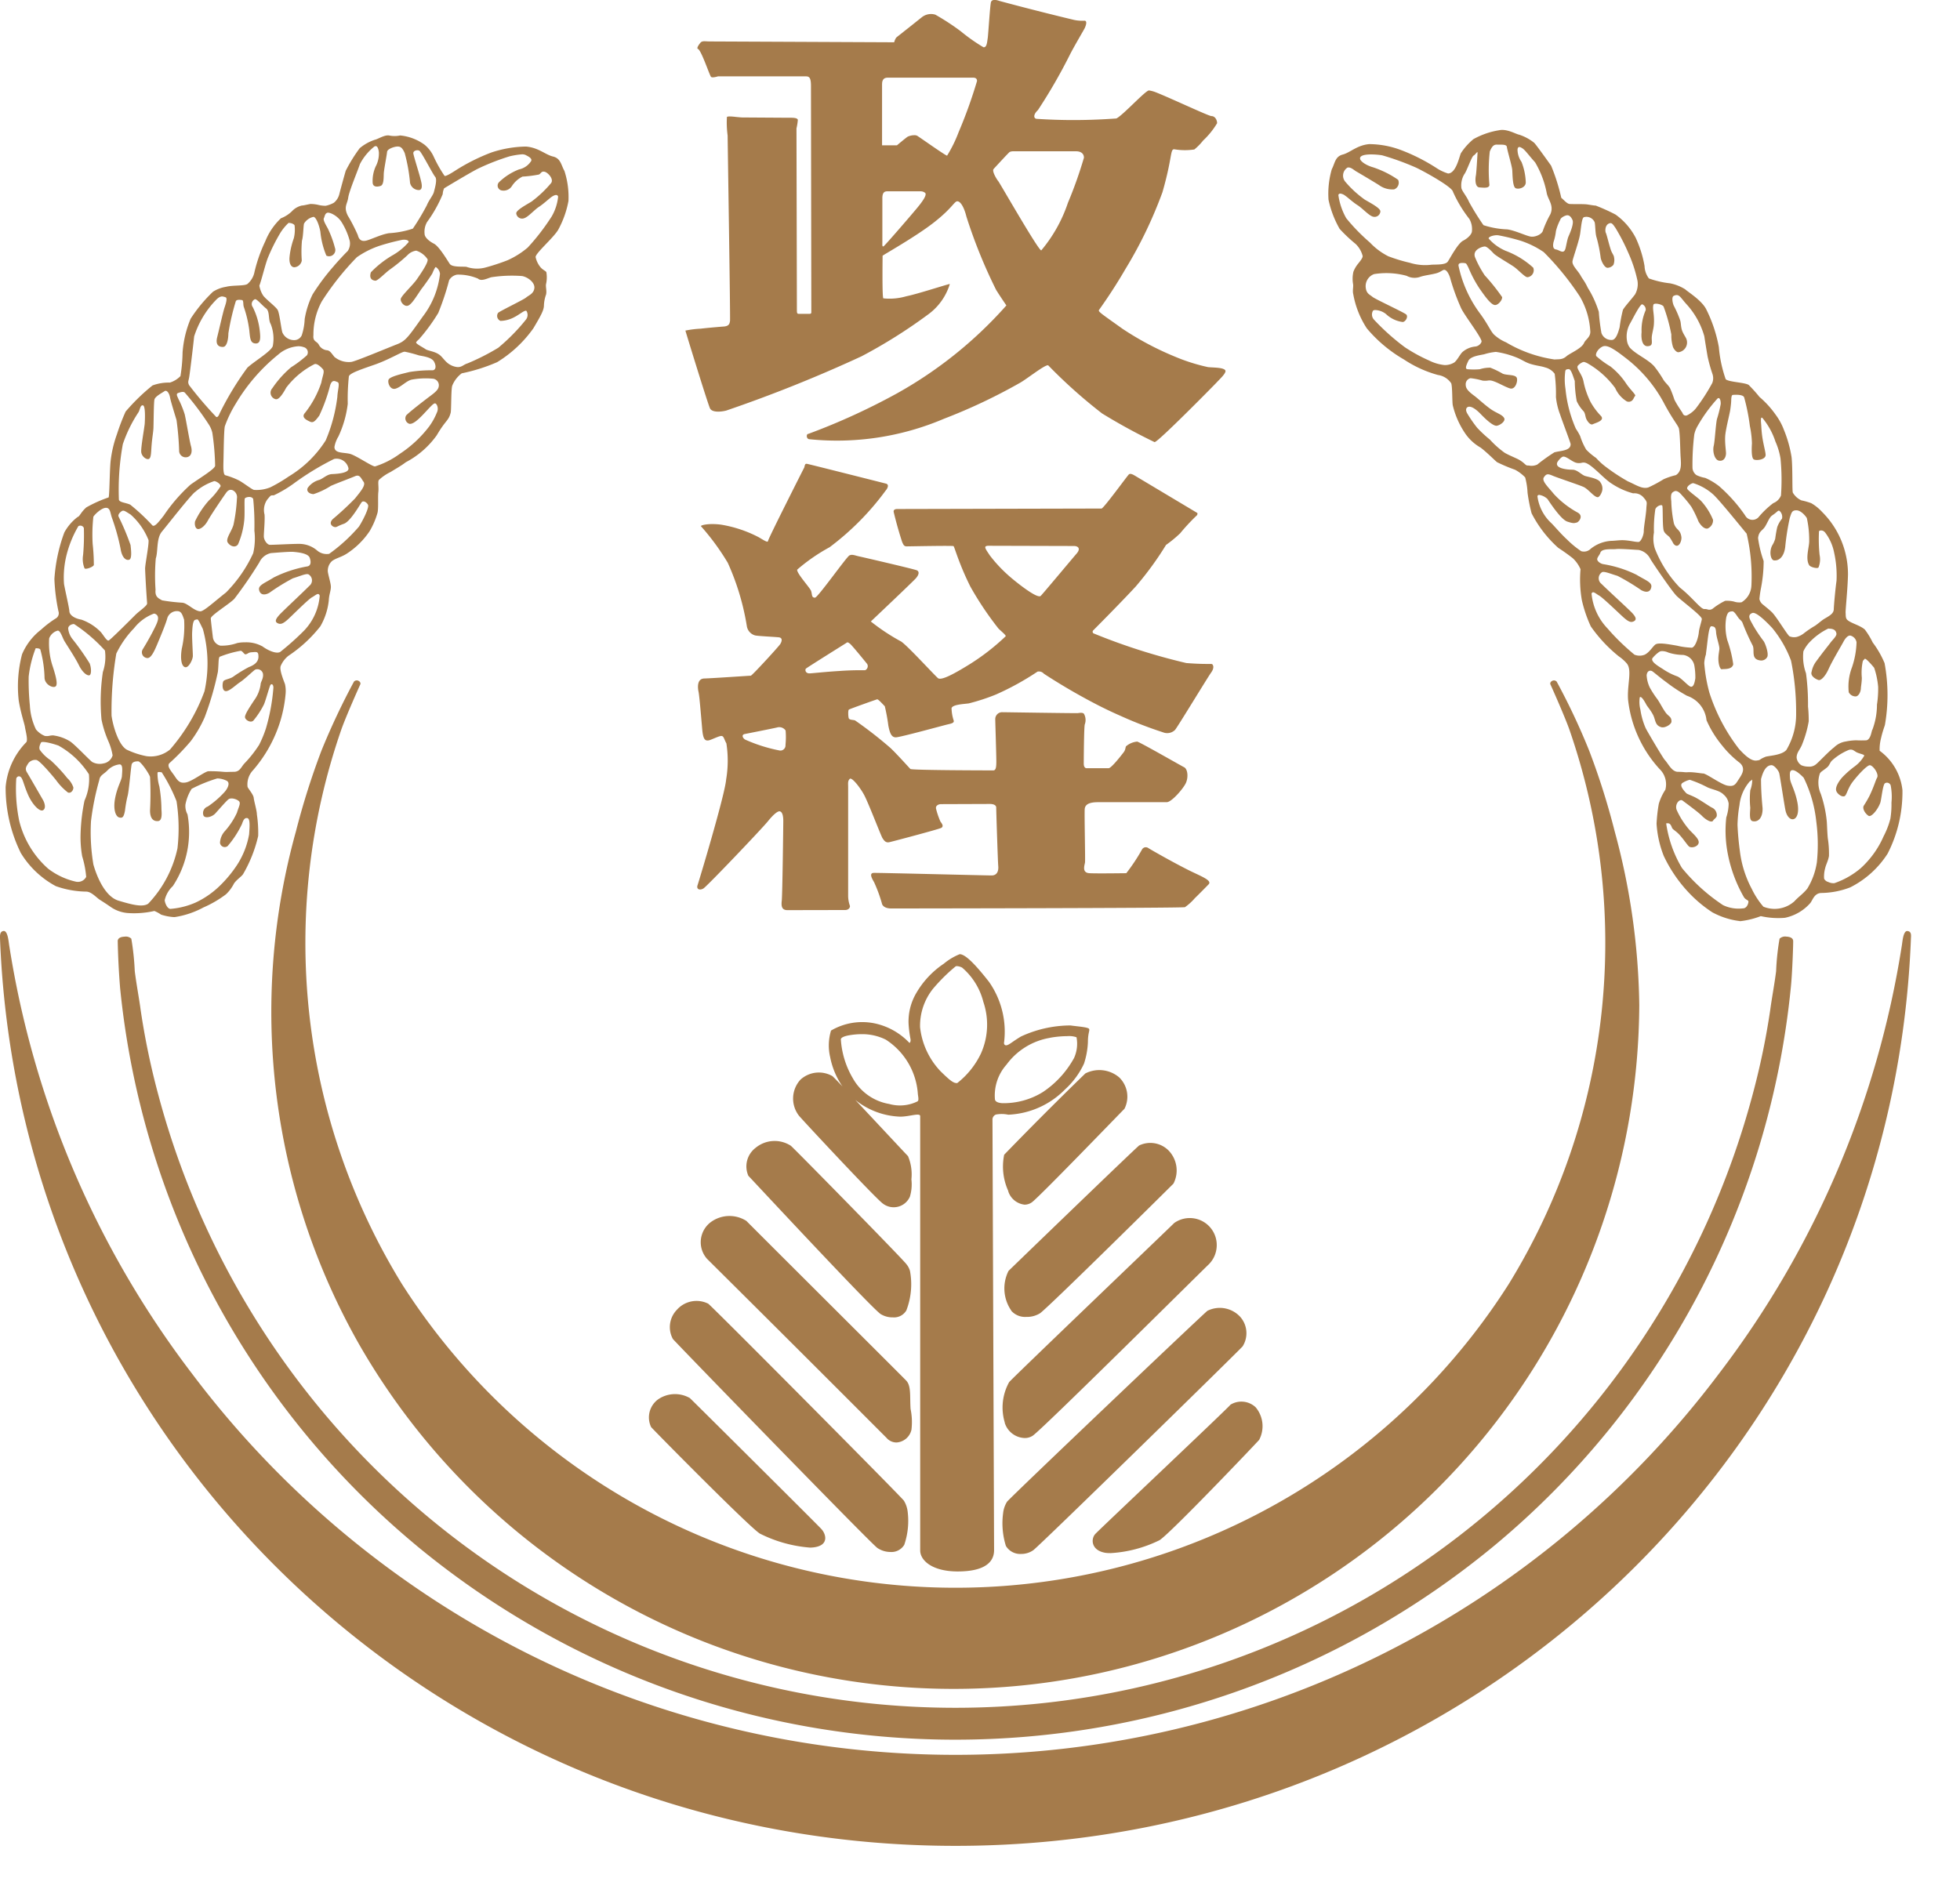 <svg width="33" height="32" viewBox="0 0 33 32" fill="none" xmlns="http://www.w3.org/2000/svg"><path d="M0 15.8c-.002-.052 0-.115.061-.122.069-.005.083.173.093.236a15.92 15.92 0 0 0 3.08 7.22 16.112 16.112 0 0 0 5.674 4.725 16.07 16.07 0 0 0 14.36 0 16.112 16.112 0 0 0 5.673-4.725 15.924 15.924 0 0 0 3.081-7.22c.01-.062.023-.24.092-.235.069.006.063.069.06.12-.326 8.52-7.388 15.286-16.086 15.286C7.389 31.085.328 24.317 0 15.799zm7.012 10.228a14.014 14.014 0 0 1-4.99-9.392 13.082 13.082 0 0 1-.04-.792c.004-.043.044-.067.114-.07a.134.134 0 0 1 .115.034c.031.181.05.364.058.547.028.223.075.47.098.646.072.489.173.973.302 1.45a13.93 13.93 0 0 0 4.964 7.436 13.872 13.872 0 0 0 16.906 0 13.93 13.93 0 0 0 4.965-7.437c.129-.476.23-.96.302-1.449.023-.177.07-.423.098-.646a4.11 4.11 0 0 1 .058-.547.135.135 0 0 1 .115-.035c.07.004.11.027.114.07.003.031-.014.55-.04.793a14.02 14.02 0 0 1-4.99 9.392 14.237 14.237 0 0 1-9.076 3.269c-3.312 0-6.52-1.156-9.075-3.27h.002zm-.964-3.386a11.346 11.346 0 0 1-1.065-8.643c.117-.46.261-.915.43-1.36.161-.396.344-.784.547-1.161.05-.05.126.005.106.048-.015.032-.241.537-.321.765a10.966 10.966 0 0 0 1.022 9.332c1 1.568 2.378 2.858 4.006 3.752a11.04 11.04 0 0 0 14.63-3.752 10.97 10.97 0 0 0 1.022-9.332c-.08-.227-.305-.732-.321-.765-.02-.042.055-.097.105-.048.204.376.387.764.547 1.162.17.444.313.898.43 1.36.261.951.4 1.932.414 2.92a11.593 11.593 0 0 1-2.412 7.027 11.544 11.544 0 0 1-6.177 4.109 11.519 11.519 0 0 1-7.397-.505 11.555 11.555 0 0 1-5.566-4.909zm9.445 3.468v-7.313c0-.063-.18.008-.335.008a1.277 1.277 0 0 1-.73-.26l-.027-.021c.358.38.84.898.887.946a.792.792 0 0 1 .057.391.712.712 0 0 1-.026.293.298.298 0 0 1-.454.115c-.113-.077-1.325-1.376-1.413-1.48a.471.471 0 0 1 .026-.608.46.46 0 0 1 .537-.059c.014.012.08.078.17.175a1.31 1.31 0 0 1-.208-.496.858.858 0 0 1 .015-.446c.227-.133.496-.175.753-.117.217.05.414.163.567.325.013-.003.026-.035.016-.075a1.977 1.977 0 0 1-.03-.238.945.945 0 0 1 .127-.523 1.5 1.5 0 0 1 .466-.498.99.99 0 0 1 .267-.16c.078 0 .215.11.494.466.21.3.3.667.252 1.03 0 .015.011.058.072.028.047-.024.082-.058.212-.137.261-.122.546-.186.835-.187.117.017.299.028.314.059.014.03-.02.064-.02.222a1.341 1.341 0 0 1-.066.362 1.357 1.357 0 0 1-.318.433 1.422 1.422 0 0 1-.957.427.527.527 0 0 0-.206-.003.09.09 0 0 0-.06.08l.027 7.256c0 .219-.184.359-.613.359-.428 0-.631-.185-.631-.354zm-1.16-8.681c-.125.017-.172.046-.176.073.015.234.085.46.204.66a.865.865 0 0 0 .609.429c.159.045.329.03.477-.043.021-.016.019-.04.007-.12a1.183 1.183 0 0 0-.54-.92.888.888 0 0 0-.412-.092c-.057 0-.114.005-.17.013zm3.344.049a1.14 1.14 0 0 0-.73.45.782.782 0 0 0-.196.58c.002.037.037.064.125.07.24.004.476-.06.68-.186.22-.146.4-.343.527-.574a.58.58 0 0 0 .042-.35.376.376 0 0 0-.152-.019c-.1.001-.199.01-.296.028zm-1.588-1.203c-.14.115-.268.243-.384.381a.999.999 0 0 0-.214.642c.03.279.152.54.345.743.161.157.22.204.281.198.17-.133.306-.303.399-.498a1.19 1.19 0 0 0 .04-.87 1.119 1.119 0 0 0-.357-.576.216.216 0 0 0-.088-.025.04.04 0 0 0-.022.005zm.847 9.759a1.278 1.278 0 0 1-.047-.55.457.457 0 0 1 .066-.194c.054-.072 3.212-3.076 3.373-3.215a.467.467 0 0 1 .554.102.416.416 0 0 1 .04.496c-.06.072-3.409 3.349-3.525 3.433a.349.349 0 0 1-.203.063.281.281 0 0 1-.258-.135zm1.687.118c-.254-.036-.26-.236-.181-.32.078-.084 2.238-2.122 2.276-2.177a.351.351 0 0 1 .422.043.494.494 0 0 1 .06.55c-.058.067-1.497 1.578-1.678 1.69-.256.126-.534.2-.819.217-.027 0-.055 0-.082-.004h.002zm-3.858-.09c-.116-.084-3.376-3.44-3.436-3.513a.418.418 0 0 1 .066-.49.441.441 0 0 1 .53-.104c.16.14 3.24 3.243 3.293 3.316a.456.456 0 0 1 .065.194 1.25 1.25 0 0 1-.058.55.252.252 0 0 1-.233.121.395.395 0 0 1-.229-.074h.002zm-1.976-.239c-.18-.114-1.767-1.722-1.826-1.79a.376.376 0 0 1 .12-.469.502.502 0 0 1 .532-.02c.067.063 2.136 2.12 2.214 2.205.079.085.132.272-.12.308a.515.515 0 0 1-.072.005 2.264 2.264 0 0 1-.85-.239h.002zm2.146-1.6a974.22 974.22 0 0 0-3.031-3.024.422.422 0 0 1-.086-.151.423.423 0 0 1 .151-.468.53.53 0 0 1 .598-.019c.077.08 2.604 2.598 2.69 2.688.087.09.06.268.074.478.024.115.029.233.015.35a.275.275 0 0 1-.253.215.222.222 0 0 1-.16-.07h.002zm1.983-.264a.88.88 0 0 1 .073-.684c.083-.095 2.703-2.602 2.78-2.68a.454.454 0 0 1 .714.401.456.456 0 0 1-.139.302c-.08.074-2.783 2.759-2.957 2.879a.238.238 0 0 1-.135.04.364.364 0 0 1-.338-.258h.002zm-2.102-1.838c-.216-.171-2.169-2.272-2.216-2.32a.393.393 0 0 1 .123-.472.502.502 0 0 1 .592-.034c.058.047 1.898 1.922 1.944 1.992a.31.31 0 0 1 .062.116c.042.223.02.454-.061.665a.24.24 0 0 1-.226.117.379.379 0 0 1-.22-.064h.002zm2.211-.05a.656.656 0 0 1-.047-.668c.06-.06 2.14-2.069 2.2-2.113a.433.433 0 0 1 .497.087.483.483 0 0 1 .08.556c-.046.047-2.027 2.009-2.242 2.18a.411.411 0 0 1-.234.064.31.31 0 0 1-.256-.105h.002zm-.05-2.012a.996.996 0 0 1-.07-.613 62.608 62.608 0 0 1 1.367-1.369.517.517 0 0 1 .57.067.452.452 0 0 1 .088.529c-.096.096-1.448 1.499-1.561 1.576a.212.212 0 0 1-.12.038.326.326 0 0 1-.276-.227h.003zm12.305-4.549c-.158-.02-.31-.07-.45-.145a2.183 2.183 0 0 1-.368-.301 2.378 2.378 0 0 1-.452-.65 1.774 1.774 0 0 1-.121-.543c.006-.112.018-.224.038-.335a.9.9 0 0 1 .11-.236.357.357 0 0 0-.099-.351 2.068 2.068 0 0 1-.528-1.159c-.021-.25.073-.502-.022-.617a.698.698 0 0 0-.135-.12 2.435 2.435 0 0 1-.471-.504 2.238 2.238 0 0 1-.151-.443 2.01 2.01 0 0 1-.022-.52.56.56 0 0 0-.13-.185 3.477 3.477 0 0 0-.245-.175 2.008 2.008 0 0 1-.449-.582 2.772 2.772 0 0 1-.068-.346 1.208 1.208 0 0 0-.04-.258.675.675 0 0 0-.172-.13 2.7 2.7 0 0 1-.302-.127c-.038-.03-.166-.161-.276-.245a.782.782 0 0 1-.258-.236 1.435 1.435 0 0 1-.21-.472c-.013-.05-.005-.306-.027-.375a.324.324 0 0 0-.223-.14 1.965 1.965 0 0 1-.573-.261 2.351 2.351 0 0 1-.625-.524 1.541 1.541 0 0 1-.228-.573c-.017-.063.006-.132-.005-.18a.535.535 0 0 1 .007-.201.497.497 0 0 1 .078-.134c.045-.056.076-.095.078-.129a.424.424 0 0 0-.12-.206 2.532 2.532 0 0 1-.268-.253 1.704 1.704 0 0 1-.187-.489 1.48 1.48 0 0 1 .055-.515c.053-.101.055-.213.183-.247.127-.033.24-.157.446-.176.178.001.353.033.52.094.21.078.413.18.602.301a.78.78 0 0 0 .207.1c.133-.005.185-.27.215-.341.058-.09.13-.17.212-.238.135-.075.282-.126.434-.15.129-.028.281.066.335.075.093.03.18.077.256.139.043.047.25.337.282.382.073.175.13.357.172.543.04.03.093.099.14.103.045.004.204 0 .267.005.03 0 .14.023.172.022.114.044.225.094.334.151.142.101.258.235.339.39.071.152.122.313.15.48a.367.367 0 0 0 .073.206c.115.041.234.069.355.082a.757.757 0 0 1 .256.101c.048.046.281.187.356.34.1.2.171.414.211.634.015.184.054.365.115.54.051.049.322.053.388.097.063.064.124.13.18.201.102.087.192.185.269.294.06.08.109.169.144.263.06.146.103.3.128.456.021.185.008.578.022.6a.318.318 0 0 0 .145.13c.056.011.111.027.165.047.069.04.13.09.184.149a1.48 1.48 0 0 1 .434 1.05c-.004.233-.044.604-.04.647.004.043-.004.091.031.121.068.059.21.088.293.161.051.068.095.14.132.217.081.107.148.224.2.348.064.344.066.697.006 1.041-.002.012-.04.11-.065.222a.742.742 0 0 0-.024.213.948.948 0 0 1 .384.663c.005.372-.08.739-.25 1.07a1.603 1.603 0 0 1-.63.568 1.4 1.4 0 0 1-.481.094c-.12 0-.148.113-.189.168a.78.78 0 0 1-.428.25 1.328 1.328 0 0 1-.407-.028 1.402 1.402 0 0 1-.346.085l-.018-.003zm.183-2.356a.725.725 0 0 0-.178.406c-.02.109-.03.219-.033.329.006.149.02.298.04.445.027.223.095.438.2.635.052.109.118.21.196.3a.5.5 0 0 0 .522-.091c.06-.068.155-.133.218-.215.082-.134.136-.283.16-.44a2.95 2.95 0 0 0-.01-.69 2.195 2.195 0 0 0-.212-.736c-.06-.061-.139-.131-.19-.127-.05.004-.044.064-.04.14.005.075.074.175.118.372.045.198 0 .295-.056.312-.055.017-.117-.043-.139-.15-.022-.107-.092-.577-.105-.624-.012-.047-.085-.134-.128-.134-.117 0-.16.17-.178.234 0 .163.01.326.026.489.005.16-.072.241-.167.22-.061-.01-.044-.135-.04-.226a1.466 1.466 0 0 1 0-.295.515.515 0 0 0 .033-.167c0-.008 0-.012-.003-.012-.002 0-.016.025-.036.025h.002zm-1.412.712c.038.266.128.522.266.752.198.242.43.452.69.624.105.051.224.07.34.055.054 0 .087-.066.089-.114 0-.024-.04-.026-.073-.069a2.36 2.36 0 0 1-.277-.748 2.025 2.025 0 0 1-.023-.6.782.782 0 0 0 .04-.233.237.237 0 0 0-.083-.15c-.065-.069-.184-.084-.272-.123a1.906 1.906 0 0 0-.3-.128.406.406 0 0 0-.118.05c-.068.04.02.133.06.176.015.016.096.04.168.08.112.063.23.149.273.167a.139.139 0 0 1 .072.134c-.005.034-.05.057-.06.078-.027.052-.134-.02-.19-.078-.056-.058-.28-.222-.326-.257-.046-.035-.132.052-.102.151.051.117.119.225.2.322.049.063.175.157.174.229-.002.072-.115.104-.161.073-.025-.017-.097-.128-.165-.201-.057-.062-.112-.086-.124-.116-.02-.056-.04-.076-.072-.076-.01 0-.02.001-.029.003h.003zm3.075-1.237a.965.965 0 0 0-.282.178c-.034.032-.043.077-.074.107-.063.058-.12.08-.133.117a.472.472 0 0 0 .018.34c.051.15.085.305.1.463.004.043.006.158.017.282.016.098.022.198.02.298-.013.083-.053.15-.065.211a.514.514 0 0 0-.017.172.107.107 0 0 0 .07.056.2.2 0 0 0 .103.02c.161-.055.31-.14.441-.25.165-.15.297-.332.386-.536.05-.096.09-.197.116-.301.014-.09.02-.179.018-.269a1.01 1.01 0 0 0-.013-.29.065.065 0 0 0-.04-.042.063.063 0 0 0-.057.006c-.038.028-.059.278-.08.334-.052.132-.154.236-.193.215-.054-.031-.113-.121-.083-.172.034-.052.065-.106.094-.161.08-.165.105-.268.13-.31.037-.065-.075-.216-.125-.21-.05.005-.204.171-.287.281-.083.11-.101.225-.136.24-.05.02-.128-.046-.14-.092-.022-.074.069-.19.107-.231a1.63 1.63 0 0 1 .203-.178.579.579 0 0 0 .16-.177c.012-.024-.062-.032-.12-.058-.038-.017-.061-.048-.102-.048a.101.101 0 0 0-.039.006h.003zm-2.453.396c.066.008.307.189.413.206.105.018.13-.018.178-.094.048-.077.139-.184.03-.287a1.667 1.667 0 0 1-.303-.298 1.785 1.785 0 0 1-.261-.423.487.487 0 0 0-.329-.412 2.712 2.712 0 0 1-.34-.223c-.11-.08-.214-.17-.244-.19-.03-.018-.085-.016-.095.067a.54.54 0 0 0 .056.213c.038.068.081.133.128.195.043.063.08.141.132.215.05.073.104.07.102.158 0 .045-.105.11-.168.095-.117-.03-.096-.131-.148-.22-.04-.074-.094-.134-.108-.162-.033-.063-.088-.153-.11-.12a.521.521 0 0 0 .011.206 1.2 1.2 0 0 0 .089.312c.029.059.289.499.321.534.06.063.118.201.223.201a.93.93 0 0 1 .092.004.372.372 0 0 0 .08.002h.024c.066-.001.166.016.224.022l.003-.001zm2.11-2.441a1.088 1.088 0 0 0-.307.22.58.58 0 0 0-.115.165.82.82 0 0 0 .044.369c.025.185.036.373.034.56.009.083.012.166.012.249a1.86 1.86 0 0 1-.103.368c-.04.114-.097.145-.101.24a.174.174 0 0 0 .08.132.297.297 0 0 0 .116.023.175.175 0 0 0 .142-.049c.058-.05.204-.208.293-.275a.355.355 0 0 1 .197-.099.939.939 0 0 1 .175-.02c.058.003.117.003.175 0 .077-.023.083-.17.099-.18.05-.135.076-.276.076-.42.015-.099.022-.199.02-.3a1.374 1.374 0 0 0-.067-.321c-.032-.04-.146-.172-.16-.15-.01.014-.026.022-.032.041a.924.924 0 0 0-.016.277c0 .077-.015.144-.016.18-.003.059-.037.128-.084.134a.13.13 0 0 1-.12-.07.911.911 0 0 1 .055-.422c.046-.135.072-.277.076-.42a.14.14 0 0 0-.105-.113c-.045-.003-.088.051-.12.113-.033.062-.18.307-.242.443-.06.136-.134.204-.172.193-.037-.01-.145-.064-.117-.14a.417.417 0 0 1 .068-.162c.11-.153.224-.292.248-.326.036-.05.11-.112.101-.157-.012-.073-.082-.08-.128-.08l-.005-.003zm-2.06.428a.603.603 0 0 0-.031.155c.013.169.042.336.087.499.11.342.278.662.498.946.107.117.207.205.293.196.085-.01.03-.012.15-.062.048-.02.276-.024.355-.117a1.17 1.17 0 0 0 .164-.61c.002-.3-.026-.6-.086-.894a1.92 1.92 0 0 0-.317-.55c-.152-.162-.28-.27-.334-.252-.1.038-.03.124.012.207.053.092.113.182.178.267.027.037.09.21.06.268a.115.115 0 0 1-.109.058c-.173-.017-.098-.165-.134-.249a3.815 3.815 0 0 1-.168-.373c-.014-.047-.045-.058-.072-.094-.036-.049-.073-.115-.106-.112-.058.005-.075.013-.1.1a.908.908 0 0 0 .017.385c.047.132.081.268.1.407-.02.095-.158.076-.19.083-.03.007-.058-.076-.06-.167-.002-.072.017-.15.017-.179 0-.062-.05-.186-.056-.278-.006-.091-.031-.093-.078-.1-.05.001-.062.254-.093.467h.002zm-.78-.04a.518.518 0 0 0-.125.115c-.028.065.126.145.186.186.071.047.147.086.227.115.075.025.187.165.233.176.047.01.066-.063.078-.142a1.11 1.11 0 0 0-.017-.215.221.221 0 0 0-.19-.178.816.816 0 0 1-.248-.04.263.263 0 0 0-.103-.024.098.098 0 0 0-.043.009l.003-.002zm-1.148-.97a.98.98 0 0 0 .27.583c.138.16.29.306.452.44a.231.231 0 0 0 .173 0c.08-.04.13-.132.178-.17.048-.038.215-.008.368.019.081.02.165.03.248.034.067-.017.112-.194.117-.262.006-.068.051-.195.05-.223 0-.053-.342-.305-.427-.39-.084-.087-.385-.53-.437-.615a.281.281 0 0 0-.2-.157c-.074-.003-.316-.023-.382-.014-.066.008-.238-.017-.263.063-.011.036-.057.08-.052.113.007.04.069.074.105.078.193.032.38.091.556.178.15.092.264.126.25.206-.013.08-.074.104-.169.054a3.665 3.665 0 0 0-.402-.242c-.093-.026-.219-.08-.257-.062a.12.12 0 0 0-.047.153.12.12 0 0 0 .036.045c.093.094.466.434.519.492.052.058.08.106.03.135-.05.029-.092.013-.176-.061-.084-.075-.351-.336-.414-.37-.04-.023-.076-.055-.1-.055-.013 0-.022.008-.028.029l.002-.002zm3.04-1.321c-.046.03-.07.106-.117.184-.047.077-.105.074-.12.196a1.9 1.9 0 0 0 .094.387c0 .15-.015.3-.043.447a1.795 1.795 0 0 0-.028.192.153.153 0 0 0 .059.094c.053.044.108.087.152.13.076.074.267.395.298.406a.21.21 0 0 0 .12.009.341.341 0 0 0 .126-.066 1.72 1.72 0 0 1 .183-.123c.058-.04.11-.089.157-.117.091-.053.155-.089.157-.161.002-.072.027-.346.046-.478a1.783 1.783 0 0 0-.04-.474.818.818 0 0 0-.15-.337c-.046-.058-.104-.033-.105-.023a2.57 2.57 0 0 0 .01.398.363.363 0 0 1-.018.21c-.014.027-.136-.003-.157-.037-.07-.113.004-.311 0-.414a1.701 1.701 0 0 0-.04-.38c-.025-.041-.103-.131-.176-.13-.074 0-.08.035-.11.124a4.08 4.08 0 0 0-.078.495c-.02.16-.102.235-.19.224-.053-.007-.084-.142-.03-.25a.45.45 0 0 0 .052-.115 2.17 2.17 0 0 1 .034-.196.484.484 0 0 1 .08-.141.134.134 0 0 0-.04-.13.03.03 0 0 0-.016-.005c-.016 0-.035.031-.11.08zm-1.093 1.58a.095.095 0 0 0 .091-.01c.065-.052.136-.097.211-.133a.5.5 0 0 1 .15.013c.04.014.083.017.125.012a.345.345 0 0 0 .167-.28 3.162 3.162 0 0 0-.08-.876c-.096-.113-.466-.576-.57-.666a.913.913 0 0 0-.33-.185c-.04.005-.107.054-.102.09.005.035.179.15.24.216.083.093.15.199.196.313a.151.151 0 0 1-.09.145c-.035.01-.096-.015-.156-.12a1.837 1.837 0 0 0-.12-.247 2.115 2.115 0 0 0-.16-.195c-.037-.046-.087-.085-.128-.063-.042.021-.064.04-.049.166.003.125.018.25.044.374.04.118.106.093.126.227.01.076-.055.215-.134.113a1.033 1.033 0 0 0-.066-.11c-.04-.04-.092-.065-.102-.128-.018-.111-.007-.38-.02-.402-.012-.022-.09.002-.116.058-.02.131-.028.264-.024.396a.558.558 0 0 0 .015.267c.095.245.238.469.42.658.206.16.356.37.414.362h.009c.013 0 .027.002.04.006zm-2.859-1.908c.021.171.101.33.226.449.05.045.16.181.275.286.072.072.151.137.236.194a.16.16 0 0 0 .16-.04.61.61 0 0 1 .349-.134c.057 0 .144-.015.217-.01.1.006.186.03.238.029.043 0 .092-.12.09-.187 0-.066.038-.272.043-.375.005-.103.025-.103-.042-.181a.201.201 0 0 0-.18-.076 1.221 1.221 0 0 1-.356-.16c-.142-.086-.344-.335-.461-.357a.14.14 0 0 0-.056.004.19.19 0 0 1-.078 0c-.072-.014-.163-.105-.223-.106-.035 0-.096.077-.105.101-.037.1.17.12.256.12.085 0 .154.088.216.106.063.019.222.043.255.106a.18.18 0 0 1 .034.123c-.006.053-.047.127-.078.128-.062 0-.156-.135-.24-.173-.085-.038-.442-.155-.522-.19-.08-.034-.104-.032-.145.028-.041.06.07.161.167.28.116.127.254.234.406.316.1.059.012.161-.023.167-.034.006-.042.021-.156-.017-.113-.038-.31-.347-.333-.38a.26.26 0 0 0-.142-.07.03.03 0 0 0-.027.019zm3.033-1.642c-.13.143-.245.301-.34.47a.475.475 0 0 0-.052.136 4.18 4.18 0 0 0-.03.563.16.16 0 0 0 .067.121.563.563 0 0 0 .147.047c.084.036.163.084.235.14.166.146.313.31.438.493a.14.14 0 0 0 .168.066.14.14 0 0 0 .055-.035c.074-.089.158-.169.25-.239a.23.23 0 0 0 .13-.129 3.696 3.696 0 0 0-.008-.622 1.163 1.163 0 0 0-.086-.287 1.21 1.21 0 0 0-.215-.392c-.036-.04-.03.045-.025.1.003.029.005.134.025.25.019.115.053.234.05.273-.005.081-.17.095-.203.068-.032-.027-.035-.144-.027-.267a1.636 1.636 0 0 0-.035-.294 3.383 3.383 0 0 0-.095-.477c-.013-.055-.146-.05-.193-.045-.02 0-.025.048-.026.093-.001.046-.01.113-.015.15-.009.072-.083.35-.087.46-.006.122.017.252.014.29-.006.071-.045.128-.12.113-.076-.015-.108-.161-.087-.247.02-.085.031-.33.054-.45.027-.084.048-.169.064-.255.003-.054-.013-.101-.035-.101a.024.024 0 0 0-.017.006h-.001zm-2.513-.495c-.011.004-.04-.002-.05.03a1.04 1.04 0 0 0 .003.306c.022.23.081.455.174.667.027.04.052.082.073.125.025.08.059.156.101.227.05.053.107.1.167.141.056.063.12.119.188.168.112.084.23.16.351.228.123.051.236.135.342.1.088-.04.173-.086.255-.137.067-.03.137-.053.208-.07.11-.07.083-.211.077-.342-.006-.131-.008-.349-.026-.44-.012-.054-.106-.151-.266-.456a2.35 2.35 0 0 0-.606-.715c-.197-.154-.328-.247-.409-.214-.08.033-.134.128-.11.164.073.065.153.123.237.173.104.082.195.181.268.292.075.11.179.197.144.209-.007.003-.022.05-.047.073a.085.085 0 0 1-.09.014.5.5 0 0 1-.195-.225 1.512 1.512 0 0 0-.479-.423c-.02-.005-.036-.021-.063-.013a.218.218 0 0 0-.085.06c-.038.044.07.139.094.265.024.122.065.239.12.349.048.084.105.162.172.231.075.08-.088.118-.137.142-.032.015-.078-.027-.108-.09-.018-.04-.016-.089-.043-.126a.644.644 0 0 1-.118-.173 2.002 2.002 0 0 1-.033-.34c-.034-.096-.063-.2-.102-.2h-.007zm-.653 1.626c.044.007.09 0 .13-.018a3.05 3.05 0 0 1 .288-.206c.104-.03.278-.024.274-.14 0-.02-.151-.415-.177-.498a1.137 1.137 0 0 1-.07-.294 2.598 2.598 0 0 0-.021-.391.284.284 0 0 0-.16-.107c-.072-.025-.152-.028-.262-.064-.076-.026-.127-.064-.207-.098a1.496 1.496 0 0 0-.361-.1.96.96 0 0 0-.197.04c-.077.017-.231.033-.268.113-.037.08-.06.136-.01.139.068.006.136.006.204 0a.555.555 0 0 1 .177-.026c.072.028.14.061.207.1.071.033.22.01.24.075.018.055-.026.2-.116.174-.09-.027-.226-.114-.316-.132a.174.174 0 0 0-.058 0 .328.328 0 0 1-.09 0 1.084 1.084 0 0 0-.201-.04.104.104 0 0 0-.08.11c0 .055.03.102.141.184.056.04.157.137.265.216.108.08.204.097.241.161.03.055-.075.125-.126.13-.05.004-.146-.07-.262-.19-.116-.122-.179-.135-.21-.13-.031.005-.064.038-.025.11.05.084.106.165.167.242.067.072.14.14.216.201.075.083.159.158.25.223.092.052.203.092.257.126.088.055.094.09.13.087h.003l.027.002zm1.702-2.409a.443.443 0 0 0-.062.298.26.26 0 0 0 .051.126c.107.115.297.19.407.31.058.072.11.149.157.229.033.053.08.086.112.143.027.061.051.124.071.188.045.094.131.212.14.231a.055.055 0 0 0 .03.036.054.054 0 0 0 .045 0 .448.448 0 0 0 .146-.114c.104-.136.197-.28.278-.43a.22.22 0 0 0 .004-.15 2.649 2.649 0 0 1-.083-.298c-.024-.142-.04-.241-.055-.34a1.342 1.342 0 0 0-.309-.549c-.1-.113-.117-.173-.207-.13-.032.016-.025.095 0 .161.043.081.08.165.11.252.014.044.01.105.031.168.022.063.067.12.075.149a.165.165 0 0 1-.138.219c-.028 0-.07-.04-.09-.09a.661.661 0 0 1-.027-.208 2.85 2.85 0 0 0-.13-.47c-.015-.037-.16-.072-.172-.032-.02.078.02.161.008.33-.004.066-.027.14-.035.207-.008.084.031.157-.07.161-.084.004-.114-.108-.102-.238a.828.828 0 0 1 .069-.368.093.093 0 0 0-.024-.075.094.094 0 0 0-.033-.024h-.003c-.035-.002-.153.234-.194.307v.001zm-4.337-.201a.128.128 0 0 0 .012.146c.16.172.336.33.525.47.128.085.264.16.405.222a.76.76 0 0 0 .262.078.302.302 0 0 0 .166-.045c.054-.044.098-.143.14-.178a.384.384 0 0 1 .21-.089c.068-.006.114-.068.107-.095-.035-.111-.307-.455-.351-.568a3.638 3.638 0 0 1-.172-.473c-.005-.027-.048-.157-.106-.156-.027 0-.06.04-.14.06-.097.025-.2.034-.272.061a.28.28 0 0 1-.22-.02 1.295 1.295 0 0 0-.548-.029.216.216 0 0 0-.139.239c.014.095.074.11.113.145.04.035.526.26.566.295.039.034-.006.12-.056.128a.499.499 0 0 1-.283-.134.309.309 0 0 0-.183-.068.054.054 0 0 0-.034.01h-.002zm1.438-.765c.06.293.184.57.362.81.137.186.172.286.233.354.06.056.13.102.207.134.25.149.529.247.817.289.071-.007.129.008.201-.055.055-.049.255-.129.295-.223.03-.068.12-.1.104-.215a1.294 1.294 0 0 0-.176-.57 4.714 4.714 0 0 0-.606-.745 1.518 1.518 0 0 0-.39-.192 3.614 3.614 0 0 0-.362-.089c-.063-.015-.181.016-.176.052a.796.796 0 0 0 .284.206c.172.064.33.16.467.285a.118.118 0 0 1-.095.16c-.043.006-.155-.124-.234-.178-.078-.054-.299-.18-.338-.222-.04-.043-.111-.118-.15-.117-.04 0-.218.055-.16.189.043.104.097.203.16.297.106.115.203.237.293.366.005.052-.072.144-.128.133-.063-.011-.154-.135-.25-.273a2.01 2.01 0 0 1-.173-.318c-.02-.049-.051-.11-.063-.11l-.02-.005a.33.33 0 0 0-.036-.002c-.033 0-.065.007-.064.037l-.002.002zm2.115-.81c-.038.01-.047.157-.066.284-.02.127-.12.403-.128.457-.012.072.093.161.138.245.032.059.065.088.12.205.08.126.14.262.185.403.008.12.023.239.044.357a.175.175 0 0 0 .173.117c.073.003.112-.136.133-.212.013-.1.031-.198.056-.295.03-.056.156-.193.205-.262a.354.354 0 0 0 .04-.228 2.3 2.3 0 0 0-.158-.478 3.31 3.31 0 0 0-.218-.42c-.024-.03-.05-.083-.09-.071-.085.022-.08.135-.068.16.017.034.048.175.084.285.018.057.053.095.055.128a.222.222 0 0 1-.01.128.136.136 0 0 1-.096.05c-.057.004-.116-.127-.12-.179a2.376 2.376 0 0 0-.067-.329c-.025-.071-.02-.218-.034-.261a.151.151 0 0 0-.178-.084zm-4.136-.37a1.1 1.1 0 0 0 .132.387c.121.15.256.287.401.412.088.094.192.171.306.229.118.045.239.082.362.11a.87.87 0 0 0 .367.033c.074-.005.232.006.273-.051.03-.04.166-.305.258-.353.093-.048.152-.119.15-.166a.343.343 0 0 0-.044-.201 2.175 2.175 0 0 1-.276-.458c-.014-.084-.5-.35-.623-.407a4.506 4.506 0 0 0-.567-.206c-.08-.015-.395-.044-.373.061.008.04.096.106.217.14.15.05.293.12.423.211a.12.12 0 0 1-.067.161.379.379 0 0 1-.255-.072c-.106-.067-.34-.205-.38-.228-.04-.022-.095-.08-.15-.067a.16.16 0 0 0-.043.232c.098.117.21.22.335.309.09.053.264.142.261.198a.098.098 0 0 1-.13.086c-.07-.023-.174-.141-.253-.191-.08-.05-.171-.136-.21-.161a.164.164 0 0 0-.081-.035.033.033 0 0 0-.034.027zm3.737.412a.883.883 0 0 0-.074.191.897.897 0 0 1-.04.184c-.01.044-.02.118.04.127.06.009.131.087.16-.014.01-.032.03-.156.05-.202.02-.045.097-.217.069-.28-.028-.061-.057-.08-.088-.08-.03 0-.107.036-.118.074zM24.81 2.62c-.034.02-.117.268-.155.313a.362.362 0 0 0-.049.239c.018.058.09.137.127.227.075.136.156.267.244.393.13.042.265.066.402.071.132.019.314.108.392.121.078.013.196-.04.209-.107.033-.091.073-.18.121-.265.07-.152-.04-.25-.06-.365a1.605 1.605 0 0 0-.196-.515c-.083-.089-.16-.197-.205-.229-.045-.031-.084-.047-.09.017a.37.37 0 0 0 .067.206c.044.11.068.227.072.345 0 .084-.108.121-.167.1-.058-.02-.055-.24-.061-.311-.006-.07-.085-.333-.09-.384-.004-.04-.063-.04-.114-.04h-.04c-.055-.004-.09.009-.134.116a2.798 2.798 0 0 0-.006.564c-.006.056-.089.046-.167.04-.08-.005-.072-.148-.061-.201.01-.053.025-.335.028-.378 0-.01 0-.015-.004-.015-.009 0-.036.043-.062.058zM2.714 15.404a.612.612 0 0 0-.115-.063 1.524 1.524 0 0 1-.432.036.586.586 0 0 1-.314-.111 5.136 5.136 0 0 0-.172-.113c-.058-.037-.142-.138-.231-.138a1.585 1.585 0 0 1-.51-.092 1.544 1.544 0 0 1-.59-.559 2.483 2.483 0 0 1-.255-1.112c.025-.284.148-.55.348-.753.032-.04-.019-.215-.023-.257-.005-.042-.073-.244-.105-.447-.029-.26-.01-.523.056-.776a1.03 1.03 0 0 1 .32-.415c.08-.073.165-.138.256-.194a.101.101 0 0 0 .037-.116 3.187 3.187 0 0 1-.068-.543 2.76 2.76 0 0 1 .167-.784.817.817 0 0 1 .224-.261c.037-.01.052-.078.146-.161a2.17 2.17 0 0 1 .375-.168c.016-.02.017-.418.033-.6a2 2 0 0 1 .108-.465c.042-.13.09-.257.146-.381.137-.16.288-.308.453-.44a.782.782 0 0 1 .292-.048.427.427 0 0 0 .178-.109 2.68 2.68 0 0 0 .036-.398 1.8 1.8 0 0 1 .136-.569 2.49 2.49 0 0 1 .376-.454.57.57 0 0 1 .22-.083c.116-.031.324-.01.365-.052a.353.353 0 0 0 .114-.199 2.56 2.56 0 0 1 .182-.517 1.08 1.08 0 0 1 .263-.386.555.555 0 0 0 .182-.115.33.33 0 0 1 .171-.1c.032 0 .116-.023.147-.026a.58.58 0 0 1 .131.016c.04.01.08.014.12.015a.481.481 0 0 0 .141-.052.273.273 0 0 0 .093-.152c.015-.062.09-.334.106-.386a2.61 2.61 0 0 1 .235-.38.778.778 0 0 1 .254-.142c.053-.01.16-.084.24-.073a.435.435 0 0 0 .187 0 .828.828 0 0 1 .412.157.563.563 0 0 1 .157.209c.051.109.11.214.178.313.01.016.089-.027.177-.084.193-.124.398-.227.612-.308.188-.063.384-.097.583-.1.21.017.325.137.455.168s.135.141.192.242c.053.163.076.334.068.506-.031.17-.09.334-.173.486-.08.136-.386.397-.38.46a.403.403 0 0 0 .082.17c.04.047.091.064.099.084a.518.518 0 0 1-.005.199c-.01.046.015.114 0 .177a.61.61 0 0 0-.036.183c0 .078-.048.167-.178.386-.163.23-.37.423-.61.57a2.979 2.979 0 0 1-.596.188.487.487 0 0 0-.16.209c-.021.068-.014.405-.026.454-.036.141-.083.12-.235.381-.136.19-.315.346-.522.454-.073.058-.203.13-.25.161a.816.816 0 0 0-.201.136c-.023.03 0 .115-.01.204-.01.089.005.287-.015.354a1.323 1.323 0 0 1-.131.304c-.1.15-.23.278-.38.376-.092.062-.193.08-.256.13a.22.22 0 0 0-.069.157c-.005.04.05.204.052.272.001.068-.03.13-.035.23a1.1 1.1 0 0 1-.142.438 2.31 2.31 0 0 1-.538.497.43.43 0 0 0-.13.172c-.026.068.058.261.073.308a.532.532 0 0 1 .01.157c-.013.15-.041.298-.083.442-.093.312-.251.6-.464.846a.347.347 0 0 0-.094.282c.01.03.1.13.104.187.006.057.053.215.053.277.018.12.025.241.022.363a2.298 2.298 0 0 1-.255.644c-.03.043-.105.089-.152.156a.649.649 0 0 1-.136.183 1.848 1.848 0 0 1-.379.221c-.15.081-.313.136-.482.162h-.022a.876.876 0 0 1-.208-.041zm.513-2.12a.749.749 0 0 0-.105.266.296.296 0 0 0 .035.165 1.653 1.653 0 0 1-.247 1.207.467.467 0 0 0-.137.238c.004.047.043.146.098.146a1.31 1.31 0 0 0 .423-.107c.162-.076.308-.18.433-.308.1-.1.189-.21.267-.329.1-.155.168-.329.2-.51.012-.162.016-.267-.031-.275-.047-.008-.067.035-.09.102a1.648 1.648 0 0 1-.24.369.08.08 0 0 1-.114-.016.08.08 0 0 1-.015-.04.317.317 0 0 1 .086-.2c.081-.092.149-.195.2-.307.028-.097.07-.16.031-.195-.04-.034-.132-.063-.176-.028-.043.035-.168.18-.222.239-.055.058-.168.086-.196.035a.115.115 0 0 1 .07-.153c.103-.069.197-.15.28-.241.041-.043.111-.153.041-.193a.38.38 0 0 0-.16-.04 2.504 2.504 0 0 0-.431.175zm-1.418-.31c-.059.063-.126.08-.137.161a4.45 4.45 0 0 0-.14.694c-.014.243 0 .487.04.728.062.22.202.545.425.611.224.067.402.114.498.051a1.94 1.94 0 0 0 .493-.932 2.98 2.98 0 0 0-.016-.795 2.746 2.746 0 0 0-.25-.487c-.028 0-.07-.016-.07.015a.772.772 0 0 0 .031.224c.022.128.034.257.035.387.008.09.008.189-.054.196-.063.007-.138-.02-.138-.18.01-.188.01-.376 0-.564-.02-.062-.156-.262-.2-.262-.046 0-.099.008-.11.056-.012.047-.046.458-.068.528-.02.082-.034.164-.044.248-.02.105-.04.129-.098.113-.058-.015-.106-.137-.066-.333.039-.195.11-.294.113-.368.004-.075.02-.188-.035-.192h-.009a.337.337 0 0 0-.2.101zm-1.536.152a2.71 2.71 0 0 0 .05.695c.077.314.248.597.49.81.137.104.294.178.462.216a.157.157 0 0 0 .176-.08 1.613 1.613 0 0 0-.067-.345 1.845 1.845 0 0 1-.027-.392c.006-.184.028-.368.066-.548a.873.873 0 0 0 .074-.443 1.442 1.442 0 0 0-.513-.483c-.148-.052-.28-.075-.293-.052-.011.024-.043.08-.02.125.05.069.11.127.18.173.102.093.196.194.282.302a.374.374 0 0 1 .102.156c.003.047-.04.106-.091.086a.992.992 0 0 1-.203-.212c-.086-.105-.278-.332-.33-.336a.146.146 0 0 0-.136.058c-.024.043-.062.08-.024.146.039.064.241.415.27.465.03.051.059.145.004.177-.054.032-.179-.09-.254-.263-.075-.173-.086-.27-.125-.298a.05.05 0 0 0-.028-.01.05.05 0 0 0-.045.053zm3.432-2.07c-.032.017-.02.103-.036.256a5.068 5.068 0 0 1-.223.767 2.016 2.016 0 0 1-.235.403 3.71 3.71 0 0 1-.362.373c-.042.055.04.137.09.212.05.074.084.13.19.11.106-.018.311-.18.378-.189.085-.002.17.002.255.01.067.005.067 0 .173 0 .106 0 .123-.08.182-.143.092-.095.174-.2.245-.31.046-.09.084-.182.115-.277a3.32 3.32 0 0 0 .126-.685c0-.067-.036-.07-.05-.047-.016.023-.081.266-.11.329a1.395 1.395 0 0 1-.177.27c-.046.044-.13-.007-.14-.05-.012-.043.07-.165.152-.29a.584.584 0 0 0 .11-.27c0-.043.05-.095.04-.177a.096.096 0 0 0-.133-.07c-.028.016-.172.156-.25.208-.078.05-.184.16-.247.153-.063-.008-.055-.126-.04-.161.014-.036.103-.04.164-.079a2.38 2.38 0 0 1 .268-.165c.156-.058.167-.14.16-.203-.005-.063-.042-.051-.109-.047-.067.004-.062.027-.105.035-.024.005-.047-.05-.08-.059h-.007a1.787 1.787 0 0 0-.344.098v-.001zm-2.799 1.33a.707.707 0 0 1 .278.102c.09.064.307.296.368.344.059.032.127.04.192.024a.192.192 0 0 0 .152-.135 1.036 1.036 0 0 0-.073-.242 1.793 1.793 0 0 1-.114-.362 3.367 3.367 0 0 1 .023-.8.793.793 0 0 0 .035-.362 2.668 2.668 0 0 0-.52-.446c-.046 0-.099.03-.099.075a.34.34 0 0 0 .068.173c.106.132.203.27.293.414.03.075.033.191-.004.201-.038.01-.117-.045-.18-.177-.065-.13-.207-.342-.242-.402-.034-.06-.067-.178-.112-.173a.212.212 0 0 0-.143.13c-.01.15.006.3.05.443.053.161.102.328.06.365-.042.037-.18-.026-.188-.14a1.932 1.932 0 0 0-.071-.479c-.012-.024-.064-.021-.078-.023-.06.154-.1.315-.118.479-.003.162.004.324.02.486.007.14.042.276.102.402a.37.37 0 0 0 .149.11.197.197 0 0 0 .083-.003.322.322 0 0 1 .055-.006l.014.001zm1.347-1.803c-.12.125-.22.268-.295.424a5.828 5.828 0 0 0-.08 1.046c.031.212.135.526.274.58.1.046.205.08.313.101a.51.51 0 0 0 .399-.113c.25-.289.447-.62.579-.98a2.186 2.186 0 0 0-.027-1.047c-.094-.195-.08-.164-.126-.157-.045.008-.05.126-.055.216-.004.09.012.329.012.392s-.07.204-.129.191c-.059-.012-.086-.128-.058-.309.037-.16.05-.325.04-.49-.028-.086-.047-.14-.106-.145a.17.17 0 0 0-.181.132c-.032.11-.134.35-.168.431-.035.082-.095.227-.16.227a.097.097 0 0 1-.096-.1c0-.017.006-.034.015-.049a4.64 4.64 0 0 0 .207-.372c.039-.082.094-.192-.008-.227a.04.04 0 0 0-.013 0 .768.768 0 0 0-.337.25zm2.16.298c.087.066.234.137.305.098.143-.114.28-.236.408-.366a.956.956 0 0 0 .257-.582c-.022-.061-.066-.007-.129.027s-.325.298-.407.373c-.082.074-.125.09-.176.062-.05-.027-.024-.074.028-.133.051-.059.418-.4.508-.493a.117.117 0 0 0-.016-.196c-.04-.016-.163.04-.258.067a3.476 3.476 0 0 0-.399.246c-.094.05-.156.027-.172-.051-.016-.079.098-.114.247-.208.175-.088.363-.15.556-.185.066-.006.078-.067.05-.146-.028-.078-.2-.093-.269-.1-.068-.007-.31.015-.383.02a.278.278 0 0 0-.196.156c-.13.212-.271.418-.422.615-.083.086-.396.277-.396.329 0 .028.027.251.035.317a.167.167 0 0 0 .126.142.785.785 0 0 0 .285-.044.614.614 0 0 1 .13-.012c.1-.004.2.018.288.066v-.002zM1.32 8.86a1.84 1.84 0 0 0-.212.54c-.03.143-.041.29-.03.435.023.13.085.388.09.458.003.07.097.125.202.142a.843.843 0 0 1 .325.207c.04.043.102.157.134.145.031-.012.37-.352.445-.427.074-.075.207-.157.203-.201a17.004 17.004 0 0 1-.034-.58c0-.077.066-.402.058-.483a1.132 1.132 0 0 0-.301-.43c-.094-.059-.117-.078-.149-.059-.031.02-.07.059-.054.094.077.155.144.315.201.478.008.075.028.231-.023.247-.05.016-.12-.027-.145-.185a3.581 3.581 0 0 0-.145-.52c-.031-.087-.027-.169-.101-.169-.075 0-.188.11-.212.15a2.75 2.75 0 0 0-.012.457c.013.119.02.238.02.357-.016.035-.141.08-.157.054a.413.413 0 0 1-.024-.223 3.74 3.74 0 0 0 .013-.455.063.063 0 0 0-.062-.04c-.01 0-.02.003-.03.008zm1.96-.572c-.101.09-.46.552-.555.666-.095.115-.062.333-.102.45a3.386 3.386 0 0 0-.004.529c-.012.117.047.142.11.177.114.02.229.033.344.04.09.012.192.137.298.145.058.004.23-.157.434-.317.19-.192.346-.416.458-.662a1.1 1.1 0 0 0 .02-.38 4.365 4.365 0 0 0-.02-.533c-.027-.056-.13-.031-.141-.008-.012.023.004.278-.012.388a1.341 1.341 0 0 1-.102.383c-.043.064-.129.036-.172-.027-.043-.062.058-.18.094-.297.032-.147.052-.297.059-.447a.13.13 0 0 0-.067-.137c-.043-.02-.08-.007-.114.04s-.25.362-.309.47c-.059.107-.137.15-.172.14-.035-.008-.055-.066-.043-.128.06-.128.14-.247.234-.353.075-.07.141-.151.196-.238.004-.035-.066-.083-.105-.087h-.002a.95.95 0 0 0-.326.187v-.001zm2.061.984a.248.248 0 0 0 .201.055c.185-.132.353-.286.501-.458.071-.11.176-.323.153-.368-.024-.046-.08-.075-.106-.044-.025.03-.188.326-.301.364-.114.04-.117.06-.152.055-.036-.004-.114-.055-.032-.136.13-.109.254-.224.372-.345.093-.117.187-.224.144-.282-.043-.058-.062-.13-.144-.093-.082.035-.325.125-.407.163a1.28 1.28 0 0 1-.29.138c-.062 0-.13-.043-.098-.106a.35.35 0 0 1 .192-.133c.063-.02.13-.094.215-.098.086-.004.313-.016.274-.113a.204.204 0 0 0-.238-.142 4.589 4.589 0 0 0-.65.392 2.096 2.096 0 0 1-.364.22c-.059.003-.043-.008-.11.07a.308.308 0 0 0-.047.255c.008.102-.012.297-.012.365 0 .067.059.144.102.144.09 0 .357-.016.493-.016.112 0 .22.04.304.113zM2.322 6.957a2.307 2.307 0 0 0-.254.523 4.248 4.248 0 0 0-.066.936c.014.047.116.048.191.083.132.106.256.222.371.347.036.036.102-.047.193-.164.128-.191.28-.366.45-.52.16-.114.41-.263.415-.318a4.248 4.248 0 0 0-.047-.556.443.443 0 0 0-.056-.134 4.735 4.735 0 0 0-.402-.536c-.023-.031-.07-.016-.117 0-.046.015-.008.067.004.101.043.083.078.17.106.259.027.118.082.455.106.537.023.082.011.168-.067.184a.11.11 0 0 1-.133-.11 4.865 4.865 0 0 0-.044-.515c-.028-.094-.097-.313-.11-.384-.013-.07-.054-.129-.093-.102-.04.028-.157.087-.169.142-.011.054-.012.322-.016.462 0 .065-.022.183-.03.287-.011.12-.006.215-.04.245-.036.03-.127-.03-.136-.11-.008-.078.056-.427.059-.483.003-.056.016-.297-.031-.305h-.007c-.042.001-.043.093-.077.13zm2.359-.983a3.077 3.077 0 0 0-.708.818 2.01 2.01 0 0 0-.188.388c-.017.09-.019.466-.023.596-.004.13 0 .215.031.227.083.023.164.054.24.093.081.047.202.142.242.154a.614.614 0 0 0 .278-.044 2.54 2.54 0 0 0 .305-.18c.253-.152.468-.36.626-.61.1-.234.165-.48.196-.733.004-.114.047-.231.004-.248-.043-.016-.09-.05-.125.052A2.812 2.812 0 0 1 5.375 7c-.07.094-.101.125-.153.102-.051-.024-.16-.07-.086-.15a1.67 1.67 0 0 0 .274-.509c.023-.125.062-.188.023-.23-.04-.044-.098-.095-.137-.081-.187.094-.35.23-.477.397-.098.181-.149.204-.184.192a.112.112 0 0 1-.05-.183 1.74 1.74 0 0 1 .316-.353 1.91 1.91 0 0 0 .267-.202.09.09 0 0 0-.055-.137.26.26 0 0 0-.092-.015.566.566 0 0 0-.34.143zm2.128-.051c-.051.004-.258.132-.493.215-.235.082-.427.145-.442.2a3.632 3.632 0 0 0-.019.463 1.79 1.79 0 0 1-.157.549.512.512 0 0 0-.067.176c0 .113.154.09.26.117.105.027.363.208.422.212.15-.047.291-.119.418-.212a2.01 2.01 0 0 0 .491-.456c.054-.073.099-.153.133-.238.037-.072 0-.152-.029-.156-.03-.003-.08.059-.195.18-.115.122-.184.169-.235.165a.096.096 0 0 1-.058-.141c.04-.048.308-.255.418-.337.11-.082.133-.12.133-.177a.112.112 0 0 0-.094-.105 1.304 1.304 0 0 0-.363.015c-.09.02-.18.125-.271.152-.09.027-.137-.093-.12-.148.016-.055.23-.102.356-.133.128-.02.257-.03.387-.028.05-.004.066-.062.027-.14-.039-.08-.18-.095-.258-.111a2.219 2.219 0 0 0-.236-.062h-.008zm-3.192-.851a1.57 1.57 0 0 0-.348.593c-.019.18-.074.641-.086.7-.012.059-.023.07 0 .12.143.188.296.367.458.537.02.008.04-.015.058-.062.133-.27.288-.526.466-.768.114-.106.4-.274.428-.365a.666.666 0 0 0-.036-.372c-.044-.075-.011-.212-.078-.262-.067-.051-.157-.165-.188-.153a.087.087 0 0 0-.035.132c.063.126.103.263.118.403.015.129.011.214-.073.209-.084-.006-.09-.076-.104-.225a1.948 1.948 0 0 0-.094-.396c-.011-.04 0-.105-.028-.11-.027-.003-.089-.014-.105.02a3.95 3.95 0 0 0-.125.541c0 .083-.02.223-.087.228-.067.004-.136-.028-.101-.165.035-.138.101-.435.125-.502.023-.067.05-.161.015-.169a.231.231 0 0 0-.059-.014c-.03.002-.067.018-.12.08zm3.944-.35c-.048.186-.11.37-.182.548a3.102 3.102 0 0 1-.326.445.245.245 0 0 0-.046.047c-.016.024.113.086.156.117.043.031.16.036.24.099.043.033.081.094.136.138a.32.32 0 0 0 .154.065c.082.008.106-.04.18-.062a3.82 3.82 0 0 0 .517-.263c.17-.142.327-.3.466-.475a.127.127 0 0 0 .008-.144c-.024-.024-.12.062-.201.102a.516.516 0 0 1-.236.065.09.09 0 0 1-.04-.136c.04-.035.434-.223.473-.259.04-.035.126-.062.137-.156.011-.094-.106-.184-.204-.204a2.276 2.276 0 0 0-.522.02c-.07.02-.168.074-.223.023a.854.854 0 0 0-.352-.067.19.19 0 0 0-.135.096zm-.803-.68a3.678 3.678 0 0 0-.361.095 1.48 1.48 0 0 0-.389.195c-.222.227-.42.477-.591.745a1.17 1.17 0 0 0-.14.567c-.013.114.062.099.093.165a.174.174 0 0 0 .14.09c.044.008.06.035.119.11a.378.378 0 0 0 .285.086c.07-.008.61-.235.763-.294.152-.059.188-.113.441-.47.161-.209.261-.458.29-.72a.155.155 0 0 0-.07-.114c-.013 0-.04.061-.06.11a3.39 3.39 0 0 1-.183.261c-.094.137-.172.272-.235.282-.056.011-.118-.062-.113-.113.004-.052.204-.235.274-.337.07-.102.194-.282.178-.334a.361.361 0 0 0-.191-.145.247.247 0 0 0-.148.077 2.922 2.922 0 0 1-.29.237c-.08.055-.209.196-.252.192-.094-.011-.093-.083-.073-.142.11-.114.237-.213.375-.292.098-.057.186-.13.26-.216.003-.026-.03-.04-.073-.04a.197.197 0 0 0-.05.005h.001zm-1.902-.286a.849.849 0 0 0-.136.166c-.08.134-.15.274-.209.418-.043.106-.105.368-.144.47.01.061.032.119.066.17.051.066.209.184.241.238.032.054.058.305.08.38a.215.215 0 0 0 .195.13.14.14 0 0 0 .131-.08c.03-.09.046-.182.05-.276.024-.144.069-.283.133-.414.106-.168.224-.326.355-.475.042-.052.197-.22.236-.255a.228.228 0 0 0 .035-.169 1.152 1.152 0 0 0-.14-.322c-.067-.105-.201-.169-.241-.153-.04.016-.04.062-.056.093-.015.031.04.12.067.17.05.104.091.213.12.326a.105.105 0 0 1-.144.132 1.376 1.376 0 0 1-.101-.403c-.023-.125-.075-.246-.115-.25a.248.248 0 0 0-.16.113c-.012.043-.012.216-.035.287-.01.112-.011.224-.003.336a.137.137 0 0 1-.127.113c-.058-.003-.086-.07-.08-.163.01-.111.035-.22.073-.326a.61.61 0 0 0 .013-.215c-.004-.02-.053-.042-.085-.042a.04.04 0 0 0-.021 0l.002.001zm3.713-1.12a3.846 3.846 0 0 0-.516.202c-.12.058-.575.333-.575.333a.265.265 0 0 0-.024.098 2.258 2.258 0 0 1-.265.472.332.332 0 0 0-.04.2c0 .048.062.114.156.162.093.047.24.304.27.344.043.054.2.04.276.046a.55.55 0 0 0 .319.013c.127-.034.252-.075.375-.123.123-.055.238-.127.34-.214.15-.162.283-.336.402-.521a.83.83 0 0 0 .11-.337c-.016-.05-.075-.02-.114.008-.04.028-.13.113-.208.164-.078.05-.18.17-.25.192a.099.099 0 0 1-.133-.08c-.005-.055.168-.145.258-.201a1.96 1.96 0 0 0 .328-.31c.052-.067-.054-.181-.11-.192-.054-.01-.054.023-.093.047-.092.018-.185.03-.278.035a.455.455 0 0 0-.176.156.166.166 0 0 1-.184.075.083.083 0 0 1-.036-.136c.097-.094.211-.167.337-.216a.317.317 0 0 0 .207-.145c.012-.04-.035-.067-.098-.099a.139.139 0 0 0-.06-.01 1.308 1.308 0 0 0-.22.037h.002zm-2.264-.17a.918.918 0 0 0-.246.299c-.032.102-.18.45-.196.563-.016.113-.08.153-.008.302.064.106.12.216.17.33.015.066.054.11.132.094.078-.015.26-.108.393-.127.136-.008.272-.033.401-.077.086-.126.164-.257.235-.392.036-.09.106-.168.12-.227.015-.059.06-.211.02-.254-.039-.044-.23-.42-.266-.439-.036-.02-.105 0-.101.044.004.043.11.376.12.427.012.05.055.184-.023.192a.154.154 0 0 1-.152-.121 2.866 2.866 0 0 0-.09-.502c-.046-.105-.08-.113-.133-.11-.053.005-.16.041-.164.091-.004.05-.05.286-.055.356-.004.07.004.196-.054.216-.06.02-.134.02-.134-.062a.592.592 0 0 1 .05-.263.466.466 0 0 0 .055-.242c-.006-.052-.022-.103-.052-.103a.037.037 0 0 0-.022.006zm6.953 12.861c-.086 0-.108-.052-.096-.155.012-.102.026-1.298.026-1.348 0-.051-.006-.153-.061-.161-.03-.004-.095.04-.2.17-.106.13-1.025 1.095-1.085 1.13-.06.035-.12.013-.098-.054.023-.067.46-1.517.482-1.783a1.9 1.9 0 0 0 .004-.607c-.043-.079-.043-.125-.086-.125s-.181.072-.216.075c-.056.007-.09-.015-.105-.188-.015-.172-.047-.563-.062-.632-.015-.069-.028-.22.097-.223.125-.003.763-.047.783-.047.02 0 .47-.49.496-.533.027-.043.044-.105-.023-.113-.067-.008-.344-.02-.399-.032a.193.193 0 0 1-.14-.152 4.197 4.197 0 0 0-.321-1.07 4.048 4.048 0 0 0-.45-.615c-.024-.015.114-.057.334-.029a2.1 2.1 0 0 1 .638.213c.077.046.14.087.154.07-.022.023.136-.3.297-.621.156-.313.314-.625.314-.624.012-.047.014-.066.045-.062.031.004 1.266.317 1.33.333.062.016.024.086-.004.117a4.543 4.543 0 0 1-.945.955 3.064 3.064 0 0 0-.545.377c-.012.059.216.306.234.358.021.061.004.114.066.114.046 0 .532-.688.579-.711.047-.024.09 0 .16.015.071.015.932.215.975.235.044.02.04.07-.015.134-.055.062-.733.703-.759.728.16.127.33.24.51.337.117.078.598.609.626.621.06.03.24-.06.52-.233a3.75 3.75 0 0 0 .615-.477c.004-.02-.073-.08-.123-.13a5.457 5.457 0 0 1-.472-.705 4.678 4.678 0 0 1-.185-.42c-.054-.139-.088-.252-.098-.262-.01-.011-.745.004-.788.004-.043 0-.055-.02-.08-.08a6.623 6.623 0 0 1-.141-.502c-.003-.032.02-.047.062-.047l3.438-.008c.035 0 .438-.557.461-.575.023-.02.063 0 .09.015l1.059.633c.007.004.014.032-.022.058a3.4 3.4 0 0 0-.264.286 2.106 2.106 0 0 1-.238.196c-.151.247-.322.48-.51.7-.271.293-.719.742-.719.742a.033.033 0 0 0 .008.047c.507.208 1.03.375 1.563.5.208.016.317.015.374.015.04 0 .055 0 .061.004.015.012.043.059-.02.145-.062.087-.566.919-.606.963a.188.188 0 0 1-.2.04 6.85 6.85 0 0 1-.72-.279 6.86 6.86 0 0 1-.46-.222 10.202 10.202 0 0 1-.827-.486.112.112 0 0 0-.107-.036 4.597 4.597 0 0 1-.701.386c-.148.06-.3.11-.455.149-.062.011-.272.015-.292.08a.72.72 0 0 0 .037.212c.007.037-.035.047-.105.063-.07.016-.797.217-.871.217-.075 0-.101-.075-.125-.196a3.135 3.135 0 0 0-.06-.328c-.016-.014-.109-.12-.128-.116-.02.004-.456.16-.475.172-.019.01-.013.114-.005.143.01.035.068.027.107.04.206.143.405.298.595.463.105.098.315.333.337.355.023.022 1.35.024 1.393.024.043 0 .054-.04.054-.152 0-.112-.018-.664-.018-.708a.116.116 0 0 1 .125-.12c.047 0 1.232.019 1.267.015.034-.005.08-.011.1.01a.213.213 0 0 1 .016.178c-.015.033-.018.615-.018.665 0 .051.023.075.046.075h.372c.047 0 .219-.223.255-.27.035-.047.026-.088.042-.102a.336.336 0 0 1 .184-.076c.047.008.763.42.79.431.06.03.076.165.03.267-.048.101-.242.322-.322.322h-1.093c-.106 0-.269-.008-.287.107-.009.055.011.862.004.909-.007.046-.056.172.073.18.13.007.587 0 .622 0 .1-.128.188-.262.267-.403a.073.073 0 0 1 .049-.033.074.074 0 0 1 .057.014c.022.015.382.223.683.374.204.101.397.17.329.237-.014.014-.151.155-.232.233a.902.902 0 0 1-.165.15c-.04.017-4.848.022-4.946.022-.097 0-.15-.04-.158-.09a2.462 2.462 0 0 0-.131-.354c-.035-.059-.087-.152-.006-.155.082-.003 1.888.043 1.985.043.096 0 .12-.08.112-.161-.007-.08-.034-.92-.034-.983 0-.047-.06-.06-.106-.06l-.824.003c-.04 0-.092.024-.084.073.018.075.043.147.073.217.02.031.066.08.016.11-.038.022-.812.227-.875.241-.063.014-.09-.032-.114-.067-.024-.036-.222-.554-.302-.714-.066-.13-.216-.322-.25-.285-.036.037-.027.07-.027.144v1.828a.516.516 0 0 0 .03.166c.005.028-.022.07-.08.07l-.972.002zm-.175-3.076c-.045.012-.552.112-.552.112-.055.02-.016.075.015.092a2.642 2.642 0 0 0 .572.182.084.084 0 0 0 .077-.018.085.085 0 0 0 .03-.073c.008-.08.009-.162.002-.244a.13.13 0 0 0-.144-.051zm1.161-1.42c-.031.02-.656.41-.675.429-.018.018-.01.08.06.08.035 0 .275-.027.498-.04a4.91 4.91 0 0 1 .428-.013c.032.005.08-.062.04-.112 0 0-.25-.309-.285-.335-.02-.015-.03-.022-.04-.022-.011 0-.014.005-.026.013zm2.422-1.477c.111.146.24.278.381.395.2.165.425.324.473.288.025-.02.533-.63.608-.716.074-.087.018-.126-.045-.126l-1.446-.004c-.081.005-.052.042.029.163zm2.774-1.908a9.924 9.924 0 0 1-.884-.483 8.56 8.56 0 0 1-.907-.81c-.044-.024-.362.231-.476.294-.41.233-.837.435-1.277.604-.717.306-1.5.425-2.275.345-.048-.01-.048-.09-.01-.09.515-.19 1.016-.42 1.498-.685a7.037 7.037 0 0 0 1.835-1.477c-.015-.024-.08-.115-.172-.261a8.627 8.627 0 0 1-.5-1.233c-.04-.161-.098-.255-.15-.26-.053-.006-.084.113-.409.365-.307.238-.853.544-.853.552 0 .04-.009.69.012.717.13.014.262.002.388-.035.188-.037.704-.207.732-.206a.99.99 0 0 1-.362.51A8.703 8.703 0 0 1 14.506 6a23.61 23.61 0 0 1-2.278.914c-.085.022-.232.036-.272-.033-.03-.05-.412-1.294-.416-1.314.085-.017.17-.028.256-.032.16-.018.332-.032.399-.037.093-.01.089-.066.096-.09.008-.023-.04-3.016-.04-3.125a1.612 1.612 0 0 1-.012-.313c.015-.015.09-.008.16 0 .04.004.081.008.102.008l.779.005c.055 0 .143-.004.153.035a.977.977 0 0 1-.023.145l.007 3.06c0 .047.004.062.03.062h.183c.023 0 .03-.008.03-.03l-.006-3.805c0-.135-.024-.164-.086-.164h-1.48s-.094.031-.117.008c-.023-.023-.165-.452-.22-.47-.026-.009.008-.063.04-.102.032-.04.08-.024.157-.024l3.107.014a.244.244 0 0 1 .034-.078c.02-.019.064-.05.131-.105.103-.08.245-.195.301-.239a.249.249 0 0 1 .227-.043c.15.085.294.179.431.282.119.098.245.187.378.266.058.01.062-.084.073-.153.01-.068.04-.574.056-.61.021-.052.1-.031.142-.016a46.97 46.97 0 0 0 1.258.32.676.676 0 0 0 .17.013c.047-.004.038.06.006.127-.009.02-.157.27-.24.428a9.087 9.087 0 0 1-.546.949c-.08.075-.075.137-.027.148.448.03.898.027 1.347-.006.11-.053.49-.472.549-.472a.498.498 0 0 1 .112.03c.243.095.893.402.94.402.059 0 .095.063.095.12a1.326 1.326 0 0 1-.236.292.939.939 0 0 1-.147.15 1.061 1.061 0 0 1-.337-.003c-.073-.005-.029.127-.2.723-.164.448-.371.88-.62 1.288-.227.392-.43.667-.448.695-.018.028.032.057.397.318.28.186.576.343.886.47.178.075.362.133.55.174.081.01.245.003.29.05.036.038-.088.149-.14.206-.053.057-.988 1.006-1.045 1.006l-.002.001zM16.999 2.56c-.017.01-.237.25-.27.286-.033.037.056.179.08.207.024.028.687 1.188.723 1.163.198-.236.35-.507.448-.8.104-.247.194-.501.27-.76 0-.084-.072-.108-.128-.108h-1.063a.132.132 0 0 0-.06.012zm-2.143.777v.743c0 .04-.005.08.02.068.025-.013.505-.571.577-.66.071-.087.16-.206.123-.24a.118.118 0 0 0-.08-.026h-.563c-.034.002-.077.012-.077.115zm.593-1.046c.045.027.476.334.497.33a2.25 2.25 0 0 0 .194-.395c.12-.281.223-.569.31-.862 0-.048-.036-.056-.065-.056h-1.44c-.085 0-.094.065-.094.117v1.022h.251s.154-.13.182-.146a.27.27 0 0 1 .109-.024.099.099 0 0 1 .056.013z" fill="#A57B4B"/></svg>